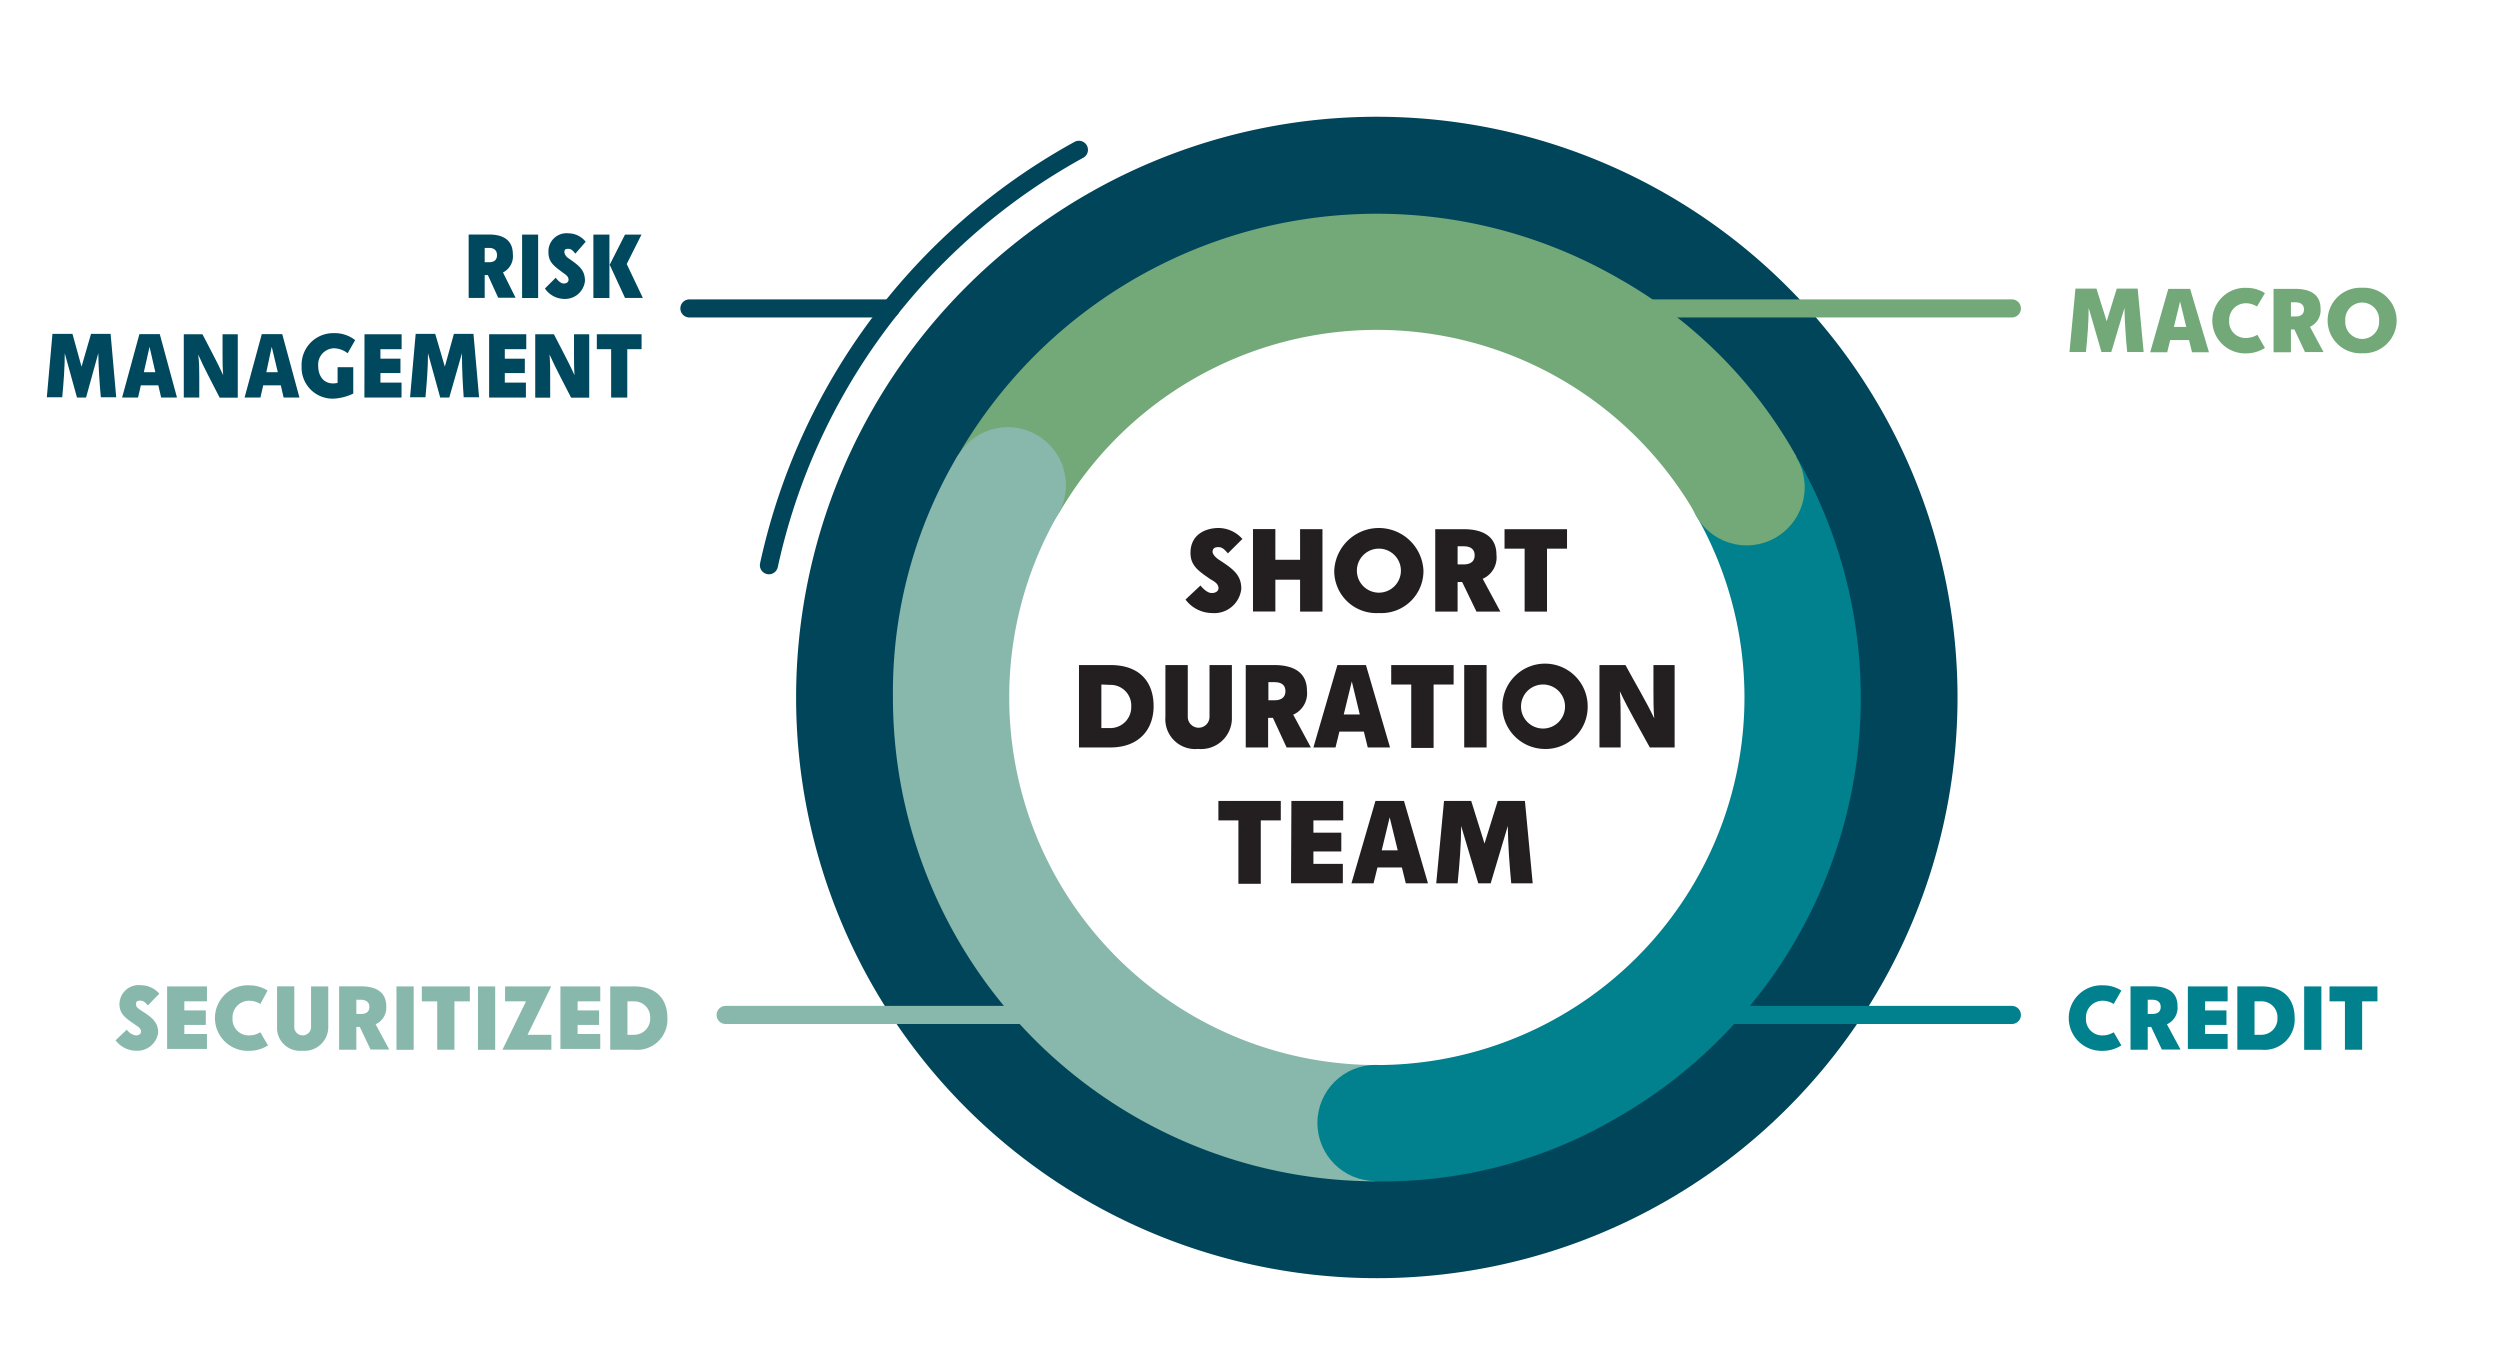 <svg xmlns="http://www.w3.org/2000/svg" viewBox="0 0 276 150"><defs><style>.cls-1{fill:#00455a;}.cls-2{fill:#88b7ac;}.cls-3{fill:#00818d;}.cls-4{fill:#73a979;}.cls-5,.cls-6,.cls-7,.cls-8{fill:none;stroke-linecap:round;stroke-miterlimit:10;stroke-width:2px;}.cls-5{stroke:#73a979;}.cls-6{stroke:#00818d;}.cls-7{stroke:#88b7ac;}.cls-8{stroke:#00455a;}.cls-9{fill:#231f20;}.cls-10{fill:#00485e;}</style></defs><g id="Graphics"><path class="cls-1" d="M152,12.89A64.11,64.11,0,1,0,216.11,77,64.11,64.11,0,0,0,152,12.89Zm0,107.58A43.47,43.47,0,1,1,195.47,77,43.47,43.47,0,0,1,152,120.47Z"/><path class="cls-2" d="M111.42,76.88a40.37,40.37,0,0,1,5.49-20.27l-11.1-6.45a51.18,51.18,0,0,0-7.23,26.69,53.41,53.41,0,0,0,53.26,53.57l0-12.84A40.57,40.57,0,0,1,111.42,76.88Z"/><path class="cls-3" d="M198.34,50.43l-11.13,6.38a40.58,40.58,0,0,1-35.32,60.77h0l0,12.84a51,51,0,0,0,26.73-7.08A53.41,53.41,0,0,0,198.34,50.43Z"/><path class="cls-4" d="M152.12,36.42a40.58,40.58,0,0,1,35.1,20.39l11.12-6.38a51.1,51.1,0,0,0-19.5-19.61,53.42,53.42,0,0,0-73,19.34l11.1,6.45A40.55,40.55,0,0,1,152.12,36.42Z"/><circle class="cls-3" cx="151.86" cy="123.98" r="6.41" transform="translate(27.45 275.49) rotate(-89.84)"/><circle class="cls-2" cx="111.29" cy="53.57" r="6.41" transform="translate(57.39 164.71) rotate(-89.84)"/><circle class="cls-4" cx="192.85" cy="53.81" r="6.41" transform="translate(138.48 246.5) rotate(-89.84)"/><line class="cls-5" x1="163.11" y1="34.05" x2="222.11" y2="34.05"/><line class="cls-6" x1="181.11" y1="112.05" x2="222.11" y2="112.05"/><line class="cls-7" x1="80.11" y1="112.05" x2="121.11" y2="112.05"/><path class="cls-8" d="M119.11,16.54A69.06,69.06,0,0,0,84.89,62.4"/><line class="cls-8" x1="76.11" y1="34.05" x2="98.35" y2="34.05"/></g><g id="Outline_Text" data-name="Outline Text"><path class="cls-9" d="M135.56,61.09c-.26-.27-.53-.69-1.06-.69-.37,0-.63.14-.63.52,0,.23.25.57.68.86,1.52,1,2.49,1.64,2.49,3.22a3,3,0,0,1-3.25,2.68,3.69,3.69,0,0,1-2.91-1.49l1.65-1.55c.3.36.77.83,1.25.83s.74-.25.74-.53c0-.52-.52-.78-.9-1-1.31-.91-2.19-1.48-2.19-2.91,0-2,1.63-2.74,3.12-2.74a3.56,3.56,0,0,1,2.61,1.21Z"/><path class="cls-9" d="M143.53,64H140.8v3.51h-2.47v-9.1h2.47V61.8h2.73V58.42H146v9.1h-2.47Z"/><path class="cls-9" d="M152.23,67.68A4.65,4.65,0,0,1,147.3,63a4.93,4.93,0,0,1,9.85,0A4.65,4.65,0,0,1,152.23,67.68ZM154.66,63a2.43,2.43,0,1,0-4.86,0,2.43,2.43,0,1,0,4.86,0Z"/><path class="cls-9" d="M161.42,64.25h-.5v3.27h-2.47v-9.1h3.11c1.81,0,3.65.56,3.65,2.85a2.57,2.57,0,0,1-1.52,2.63l1.95,3.62H163Zm-.5-3.94v2h.67c.85,0,1.21-.41,1.21-1,0-.85-.68-1-1.24-1Z"/><path class="cls-9" d="M166.1,58.42H173v2.15h-2.21v6.95h-2.47V60.57H166.1Z"/><path class="cls-9" d="M119.12,73.42h3.45c3.44,0,4.79,2.06,4.79,4.54s-1.52,4.56-4.79,4.56h-3.45Zm2.47,2.15v4.81h1A2.31,2.31,0,0,0,124.89,78a2.28,2.28,0,0,0-2.32-2.39Z"/><path class="cls-9" d="M133.53,73.42H136v5.74a3.4,3.4,0,0,1-3.73,3.52,3.29,3.29,0,0,1-3.61-3.52V73.42h2.47v5.72a1.2,1.2,0,1,0,2.4,0Z"/><path class="cls-9" d="M140.53,79.25H140v3.27h-2.47v-9.1h3.11c1.81,0,3.65.56,3.65,2.85a2.57,2.57,0,0,1-1.52,2.63l1.95,3.62h-2.68Zm-.5-3.94v2h.67c.85,0,1.21-.41,1.21-1,0-.85-.68-1-1.24-1Z"/><path class="cls-9" d="M153.46,82.52H151l-.43-1.75h-2.7l-.43,1.75H145l2.65-9.1h3.15Zm-5.11-3.64h1.77l-.88-3.65Z"/><path class="cls-9" d="M153.59,73.42h6.89v2.15h-2.21v7H155.8v-7h-2.21Z"/><path class="cls-9" d="M161.65,73.42h2.47v9.1h-2.47Z"/><path class="cls-9" d="M170.35,82.68A4.71,4.71,0,1,1,175.28,78,4.65,4.65,0,0,1,170.35,82.68ZM172.78,78a2.43,2.43,0,1,0-4.86,0,2.43,2.43,0,1,0,4.86,0Z"/><path class="cls-9" d="M176.58,73.42h2.87c1.07,2,2.22,3.88,3.18,5.89-.09-1-.09-2.09-.09-3V73.42h2.34v9.1h-2.74c-1.12-2.06-2.31-4.08-3.31-6.2.09,1.1.09,2.32.09,3.28v2.92h-2.34Z"/><path class="cls-9" d="M134.51,88.42h6.89v2.15h-2.21v7h-2.47v-7h-2.21Z"/><path class="cls-9" d="M142.57,88.42h5.72v2.15H145v1.36h3.08V94H145v1.37h3.25v2.14h-5.72Z"/><path class="cls-9" d="M157.65,97.52H155.2l-.43-1.75h-2.7l-.43,1.75H149.2l2.65-9.1H155Zm-5.11-3.64h1.77l-.89-3.65Z"/><path class="cls-9" d="M161.31,91.19c0,2.11-.18,4.22-.39,6.33h-2.36l.86-9.1h3l1.47,4.71,1.46-4.71h3l.86,9.1h-2.37c-.2-2.11-.35-4.22-.38-6.33l-1.89,6.33H163.2Z"/><path class="cls-10" d="M53.86,30.37h-.35v2.52H51.74v-7H54c1.29,0,2.62.43,2.62,2.19a2,2,0,0,1-1.09,2l1.39,2.79H55Zm-.35-3v1.58H54c.62,0,.87-.32.87-.78,0-.65-.48-.8-.88-.8Z"/><path class="cls-10" d="M57.64,25.9h1.77v7H57.64Z"/><path class="cls-10" d="M63.52,28c-.19-.21-.38-.53-.77-.53s-.44.11-.44.4a1,1,0,0,0,.48.66c1.09.77,1.79,1.25,1.79,2.47A2.21,2.21,0,0,1,62.25,33a2.61,2.61,0,0,1-2.09-1.15l1.19-1.19c.21.28.55.64.89.64s.53-.19.53-.41c0-.4-.37-.6-.64-.8-.94-.7-1.58-1.13-1.58-2.23a2,2,0,0,1,2.24-2.1,2.46,2.46,0,0,1,1.87.93Z"/><path class="cls-10" d="M65.51,25.9h1.77v7H65.51Zm1.8,3.33L69,25.9h1.82l-1.63,3.25,1.78,3.74H69Z"/><path class="cls-10" d="M7.15,39c0,1.62-.13,3.23-.28,4.86H5.17l.62-7H8l1,3.62,1.05-3.62h2.16l.62,7h-1.7c-.15-1.63-.25-3.24-.28-4.86L9.5,43.89h-1Z"/><path class="cls-10" d="M19.54,43.89H17.79l-.31-1.35H15.55l-.31,1.35H13.48l1.91-7h2.25Zm-3.66-2.8h1.27l-.64-2.8Z"/><path class="cls-10" d="M20.29,36.9h2.06c.77,1.51,1.6,3,2.29,4.52-.07-.77-.07-1.6-.07-2.33V36.9h1.68v7h-2c-.8-1.59-1.66-3.14-2.37-4.76C22,40,22,40.9,22,41.64v2.25H20.29Z"/><path class="cls-10" d="M33.06,43.89H31.31L31,42.54H29.06l-.31,1.35H27l1.9-7h2.26Zm-3.66-2.8h1.27L30,38.29Z"/><path class="cls-10" d="M39.21,37.55,38.38,39a2.55,2.55,0,0,0-1.49-.55,1.79,1.79,0,0,0-1.76,1.94c0,1.09.57,1.94,1.64,1.94a2.41,2.41,0,0,0,.5-.06V40.54H39v2.91a5.62,5.62,0,0,1-2.16.56,3.42,3.42,0,0,1-3.54-3.57,3.49,3.49,0,0,1,3.55-3.66A3.64,3.64,0,0,1,39.21,37.55Z"/><path class="cls-10" d="M40.24,36.9h4.1v1.65H42V39.6h2.21v1.59H42v1.05h2.33v1.65h-4.1Z"/><path class="cls-10" d="M47.25,39c0,1.62-.13,3.23-.28,4.86h-1.7l.62-7h2.16l1.06,3.62,1-3.62h2.16l.62,7h-1.7C51.08,42.26,51,40.65,51,39L49.6,43.89h-1Z"/><path class="cls-10" d="M54,36.9h4.1v1.65H55.73V39.6h2.21v1.59H55.73v1.05h2.33v1.65H54Z"/><path class="cls-10" d="M59.09,36.9h2.06c.76,1.51,1.59,3,2.28,4.52-.06-.77-.06-1.6-.06-2.33V36.9h1.68v7h-2c-.8-1.59-1.66-3.14-2.38-4.76.07.84.07,1.77.07,2.51v2.25H59.09Z"/><path class="cls-10" d="M65.89,36.9h4.94v1.65H69.25v5.34H67.47V38.55H65.89Z"/><path class="cls-2" d="M16.32,111c-.2-.21-.41-.53-.82-.53s-.48.11-.48.4.19.44.52.66c1.17.76,1.92,1.25,1.92,2.47A2.32,2.32,0,0,1,15,116a2.85,2.85,0,0,1-2.24-1.15L14,113.67a1.49,1.49,0,0,0,1,.64c.36,0,.57-.19.57-.41,0-.4-.4-.6-.69-.8-1-.7-1.69-1.14-1.69-2.23a2.12,2.12,0,0,1,2.4-2.1,2.73,2.73,0,0,1,2,.93Z"/><path class="cls-2" d="M18.45,108.9h4.4v1.65h-2.5v1h2.37v1.6H20.35v1h2.5v1.65h-4.4Z"/><path class="cls-2" d="M28.74,110.84a2.28,2.28,0,0,0-1.19-.36,1.84,1.84,0,0,0-1.88,1.94,1.79,1.79,0,0,0,1.87,1.89,2.34,2.34,0,0,0,1.2-.35l.85,1.45a3.82,3.82,0,0,1-2.05.6,3.62,3.62,0,1,1,0-7.23,3.72,3.72,0,0,1,2,.58Z"/><path class="cls-2" d="M34.34,108.9h1.9v4.4A2.62,2.62,0,0,1,33.37,116a2.53,2.53,0,0,1-2.78-2.71v-4.4h1.9v4.39a.93.93,0,1,0,1.85,0Z"/><path class="cls-2" d="M39.72,113.37h-.38v2.52h-1.9v-7h2.39c1.39,0,2.81.43,2.81,2.19a2,2,0,0,1-1.17,2l1.5,2.79H40.91Zm-.38-3v1.57h.51c.66,0,.93-.32.93-.77,0-.65-.52-.8-1-.8Z"/><path class="cls-2" d="M43.77,108.9h1.9v7h-1.9Z"/><path class="cls-2" d="M46.57,108.9h5.3v1.65h-1.7v5.34h-1.9v-5.34h-1.7Z"/><path class="cls-2" d="M52.77,108.9h1.9v7h-1.9Z"/><path class="cls-2" d="M55.76,108.9h5.09l-2.61,5.34h2.63v1.65h-5.4l2.6-5.34H55.76Z"/><path class="cls-2" d="M61.87,108.9h4.4v1.65h-2.5v1h2.37v1.6H63.77v1h2.5v1.65h-4.4Z"/><path class="cls-2" d="M67.37,108.9H70c2.64,0,3.68,1.58,3.68,3.48A3.34,3.34,0,0,1,70,115.89H67.37Zm1.9,1.65v3.69H70a1.77,1.77,0,0,0,1.78-1.86A1.75,1.75,0,0,0,70,110.55Z"/><path class="cls-3" d="M233.35,110.84a2.28,2.28,0,0,0-1.18-.36,1.84,1.84,0,0,0-1.88,1.94,1.79,1.79,0,0,0,1.87,1.89,2.3,2.3,0,0,0,1.19-.35l.85,1.45a3.79,3.79,0,0,1-2,.6,3.62,3.62,0,1,1,0-7.23,3.69,3.69,0,0,1,2,.58Z"/><path class="cls-3" d="M237.49,113.37h-.38v2.52h-1.9v-7h2.39c1.38,0,2.8.43,2.8,2.19a2,2,0,0,1-1.17,2l1.5,2.79h-2.06Zm-.38-3v1.57h.51c.66,0,.92-.32.92-.77,0-.65-.51-.8-.94-.8Z"/><path class="cls-3" d="M241.54,108.9h4.39v1.65h-2.49v1h2.36v1.6h-2.36v1h2.49v1.65h-4.39Z"/><path class="cls-3" d="M247,108.9h2.66c2.63,0,3.67,1.58,3.67,3.48a3.34,3.34,0,0,1-3.67,3.51H247Zm1.9,1.65v3.69h.76a1.77,1.77,0,0,0,1.77-1.86,1.74,1.74,0,0,0-1.77-1.83Z"/><path class="cls-3" d="M254.38,108.9h1.9v7h-1.9Z"/><path class="cls-3" d="M257.18,108.9h5.29v1.65h-1.69v5.34h-1.9v-5.34h-1.7Z"/><path class="cls-4" d="M230.59,34c0,1.61-.14,3.23-.3,4.86h-1.82l.66-7h2.32l1.13,3.61,1.11-3.61H236l.66,7h-1.82c-.16-1.63-.27-3.25-.3-4.86l-1.45,4.86H232Z"/><path class="cls-4" d="M243.87,38.89H242l-.33-1.35h-2.08l-.33,1.35h-1.88l2-7h2.41ZM240,36.09h1.36l-.68-2.8Z"/><path class="cls-4" d="M249.17,33.84a2.31,2.31,0,0,0-1.19-.36,1.84,1.84,0,0,0-1.88,1.94A1.79,1.79,0,0,0,248,37.31a2.4,2.4,0,0,0,1.21-.35l.84,1.45a3.82,3.82,0,0,1-2,.6,3.62,3.62,0,1,1,0-7.23,3.71,3.71,0,0,1,2,.58Z"/><path class="cls-4" d="M253.3,36.37h-.38v2.52H251v-7h2.39c1.38,0,2.8.43,2.8,2.19a2,2,0,0,1-1.17,2l1.5,2.79h-2.05Zm-.38-3v1.57h.51c.65,0,.93-.32.93-.77,0-.65-.53-.8-1-.8Z"/><path class="cls-4" d="M260.78,39a3.62,3.62,0,1,1,0-7.23,3.62,3.62,0,1,1,0,7.23Zm1.87-3.59a1.87,1.87,0,1,0-3.73,0,1.87,1.87,0,1,0,3.73,0Z"/></g></svg>